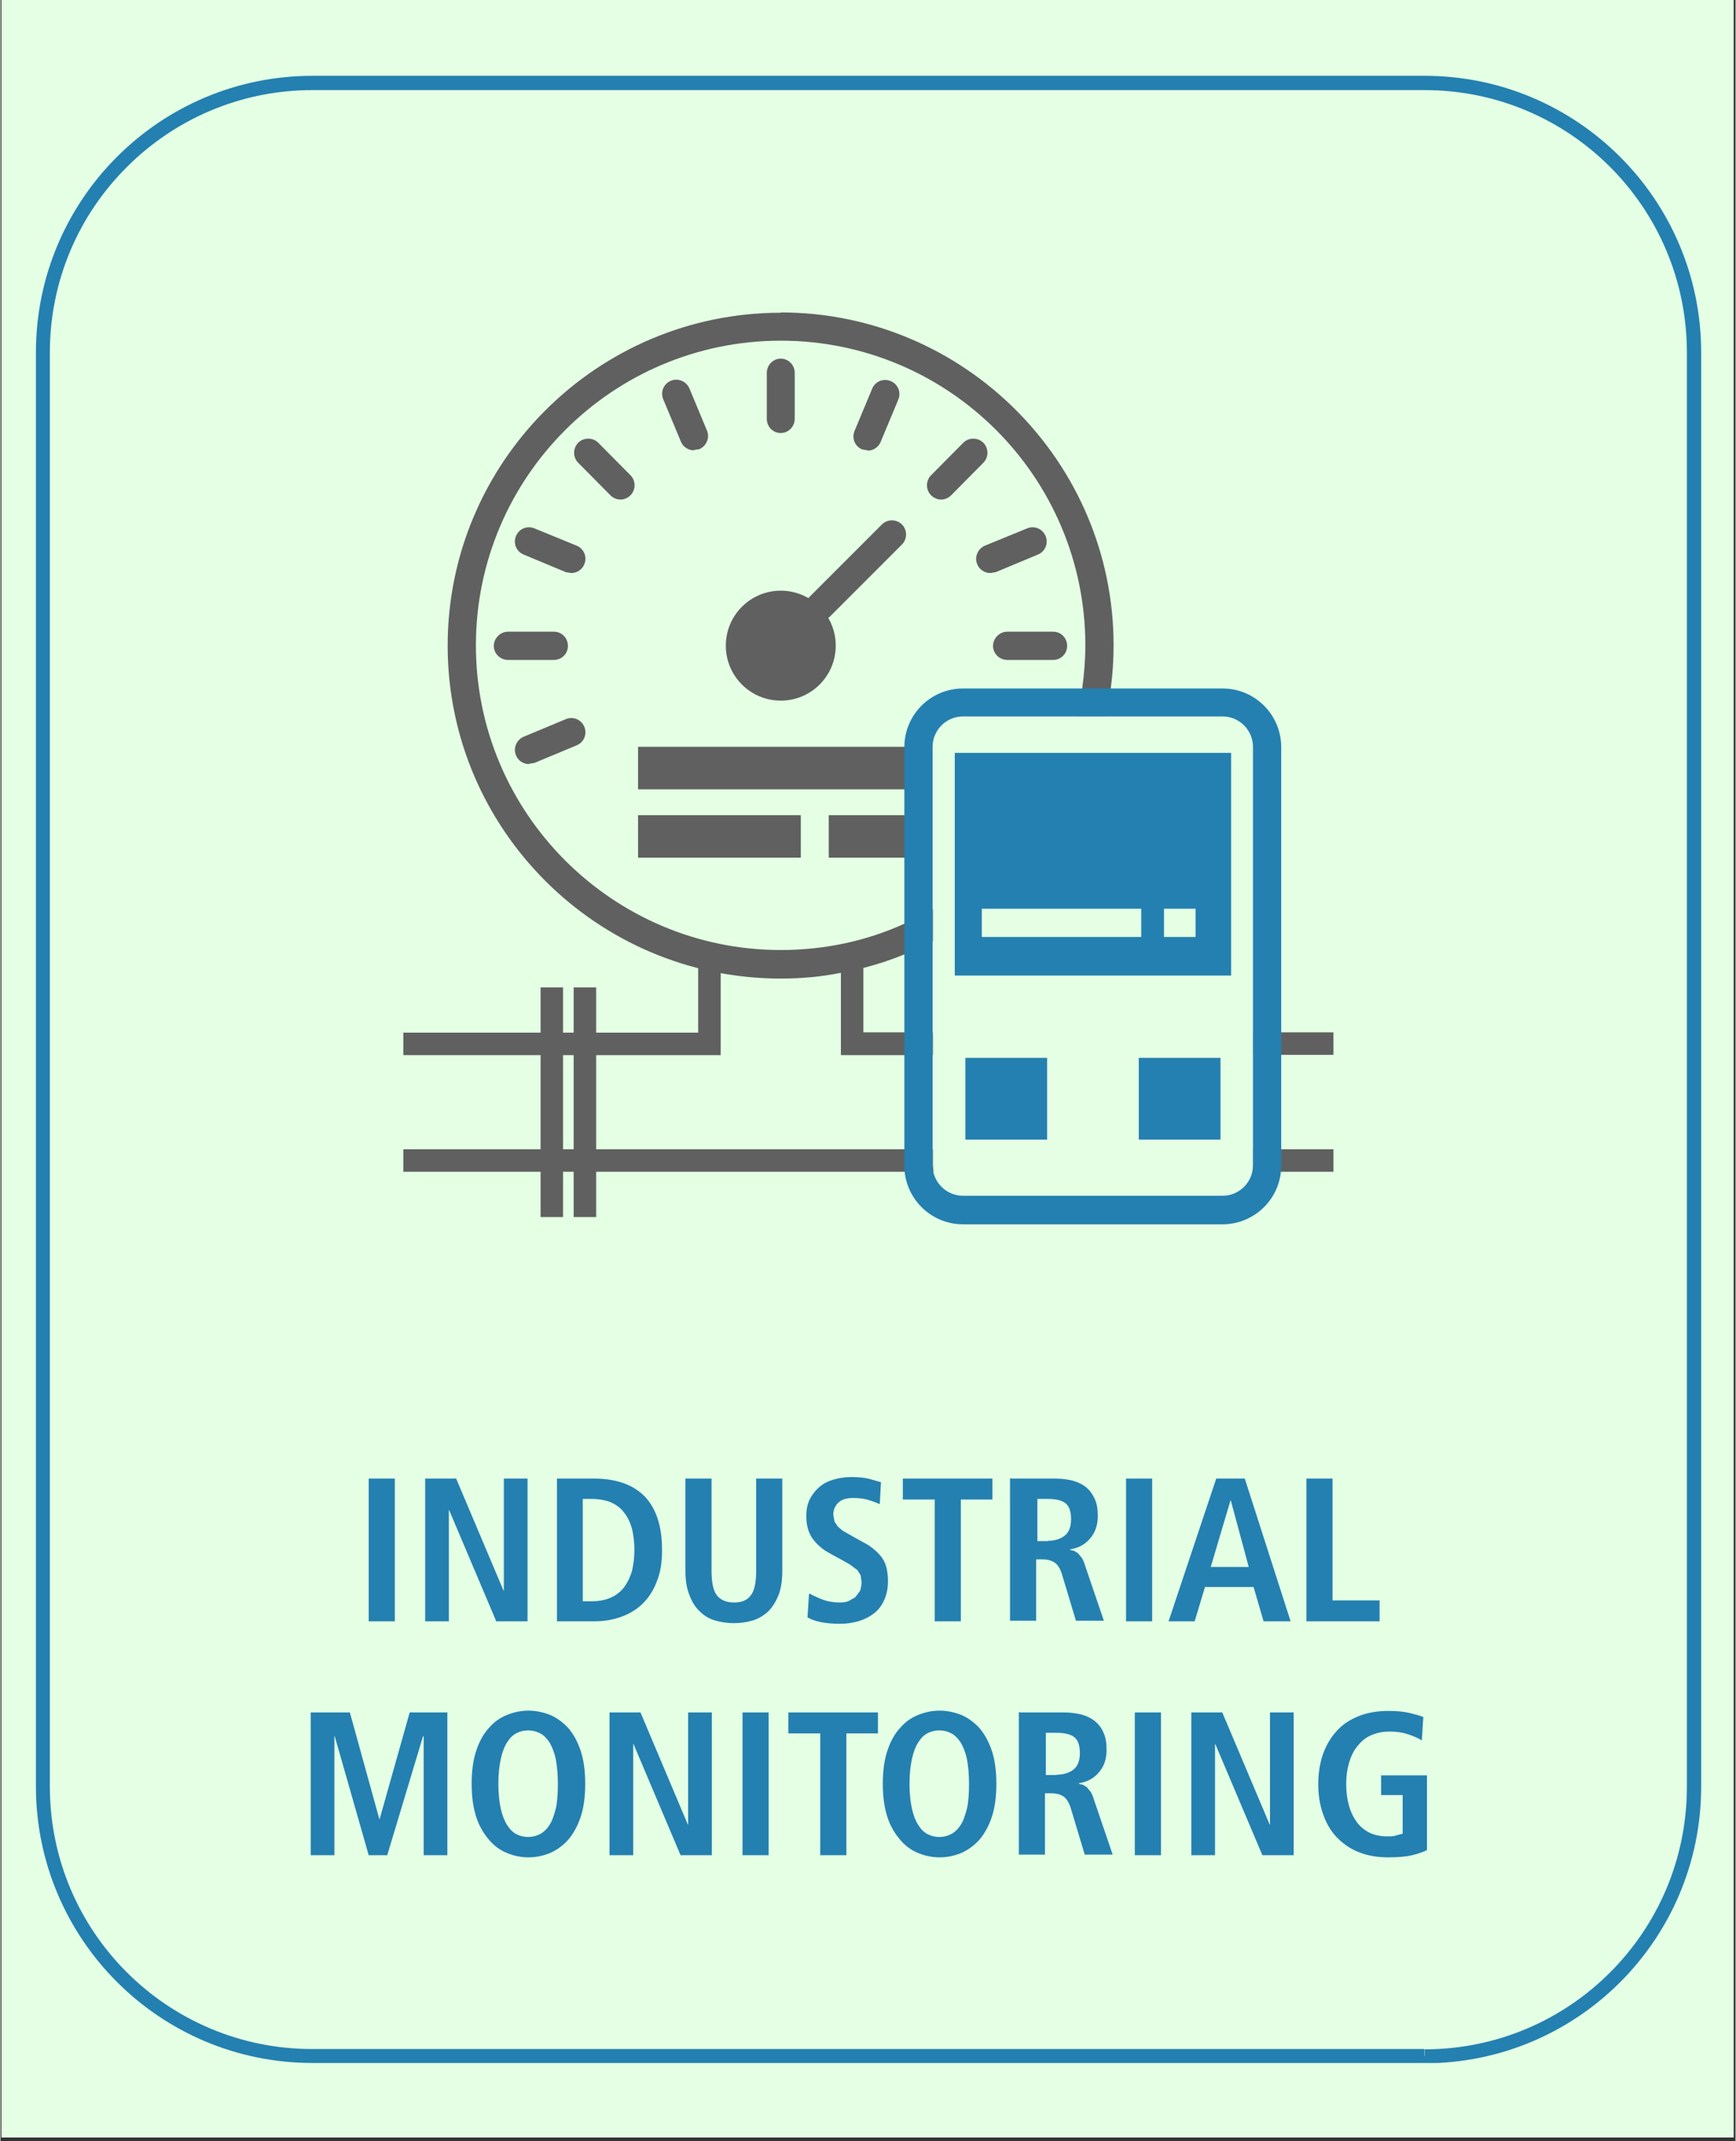 <?xml version="1.0" encoding="UTF-8"?>
<svg xmlns="http://www.w3.org/2000/svg" xmlns:xlink="http://www.w3.org/1999/xlink" width="300" zoomAndPan="magnify" viewBox="0 0 224.88 277.5" height="370" preserveAspectRatio="xMidYMid meet" version="1.0">
  <rect x="0" y="0" width="224.88" height="277.5" fill="#333333" stroke="none"/>
  <defs>
    <clipPath id="f3305aab0f">
      <path d="M 0.141 0 L 224.617 0 L 224.617 277 L 0.141 277 Z M 0.141 0 " clip-rule="nonzero"></path>
    </clipPath>
    <clipPath id="e182dfb80c">
      <path d="M 4 9.824 L 221 9.824 L 221 267.359 L 4 267.359 Z M 4 9.824 " clip-rule="nonzero"></path>
    </clipPath>
  </defs>
  <g clip-path="url(#f3305aab0f)">
    <path fill="#ffffff" d="M 0.141 0 L 224.738 0 L 224.738 277 L 0.141 277 Z M 0.141 0 " fill-opacity="1" fill-rule="nonzero"></path>
    <path fill="#e4ffe4" d="M 0.141 0 L 224.738 0 L 224.738 277 L 0.141 277 Z M 0.141 0 " fill-opacity="1" fill-rule="nonzero"></path>
  </g>
  <g clip-path="url(#e182dfb80c)">
    <path fill="#2480b0" d="M 184.57 266.453 L 184.57 267.359 L 40.445 267.359 C 20.648 267.359 4.594 251.301 4.594 231.496 L 4.594 45.688 C 4.594 25.887 20.648 9.824 40.445 9.824 L 184.57 9.824 C 204.367 9.824 220.426 25.887 220.426 45.688 L 220.426 231.535 C 220.426 251.34 204.367 267.398 184.57 267.398 L 184.57 265.59 C 193.977 265.59 202.48 261.77 208.617 255.629 C 214.758 249.488 218.574 240.984 218.574 231.578 L 218.574 45.688 C 218.574 36.277 214.758 27.777 208.617 21.633 C 202.48 15.492 193.977 11.676 184.57 11.676 L 40.445 11.676 C 31.039 11.676 22.539 15.492 16.398 21.633 C 10.219 27.777 6.402 36.277 6.402 45.688 L 6.402 231.535 C 6.402 240.945 10.219 249.449 16.359 255.59 C 22.5 261.73 31 265.551 40.406 265.551 L 184.531 265.551 L 184.531 266.453 Z M 184.57 266.453 " fill-opacity="1" fill-rule="nonzero"></path>
  </g>
  <path fill="#2480b0" d="M 169.262 191.621 L 172.645 191.621 L 172.645 207.406 L 178.746 207.406 L 178.746 210.121 L 169.262 210.121 Z M 162.492 205.672 L 156.117 205.672 L 154.777 210.121 L 151.395 210.121 L 157.574 191.621 L 161.273 191.621 L 167.215 210.121 L 163.711 210.121 L 162.414 205.672 Z M 161.785 203.074 L 159.461 194.453 L 159.422 194.453 L 156.863 203.074 Z M 145.883 191.621 L 149.27 191.621 L 149.27 210.121 L 145.883 210.121 Z M 135.73 199.688 C 136.633 199.688 137.383 199.453 137.934 199.02 C 138.484 198.586 138.762 197.84 138.762 196.895 C 138.762 195.832 138.484 195.121 137.973 194.77 C 137.461 194.414 136.715 194.258 135.77 194.258 L 134.391 194.258 L 134.391 199.73 L 135.77 199.73 Z M 130.969 191.621 L 136.754 191.621 C 137.578 191.621 138.328 191.738 138.996 191.895 C 139.664 192.09 140.254 192.367 140.727 192.762 C 141.199 193.156 141.555 193.668 141.828 194.258 C 142.105 194.848 142.223 195.594 142.223 196.461 C 142.223 197.684 141.867 198.664 141.199 199.414 C 140.531 200.199 139.664 200.633 138.641 200.793 L 138.641 200.871 L 139.152 200.988 L 139.664 201.305 L 140.176 201.934 C 140.336 202.207 140.492 202.562 140.609 202.996 L 143.012 210.043 L 139.391 210.043 L 137.578 204.02 C 137.344 203.273 137.027 202.762 136.594 202.484 C 136.164 202.207 135.613 202.09 135.02 202.09 L 134.234 202.09 L 134.234 210.043 L 130.848 210.043 L 130.848 191.539 Z M 121.09 194.336 L 116.957 194.336 L 116.957 191.621 L 128.566 191.621 L 128.566 194.336 L 124.473 194.336 L 124.473 210.121 L 121.09 210.121 Z M 104.875 206.539 C 105.227 206.734 105.738 206.973 106.41 207.246 C 107.078 207.523 107.902 207.68 108.809 207.68 C 109.164 207.68 109.52 207.641 109.871 207.523 L 110.777 207.012 L 111.406 206.184 C 111.523 205.832 111.605 205.438 111.605 205.004 L 111.484 204.137 L 111.051 203.469 L 110.266 202.879 C 109.988 202.68 109.598 202.484 109.203 202.25 L 107.473 201.305 C 106.527 200.793 105.816 200.16 105.266 199.414 C 104.715 198.625 104.441 197.684 104.441 196.461 C 104.441 195.633 104.598 194.887 104.914 194.258 C 105.227 193.668 105.66 193.113 106.172 192.684 C 106.684 192.25 107.312 191.934 108.023 191.738 C 108.73 191.539 109.477 191.422 110.266 191.422 C 111.25 191.422 112.074 191.5 112.746 191.699 C 113.414 191.895 113.848 192.012 114.121 192.09 L 113.965 194.926 C 113.57 194.77 113.098 194.57 112.547 194.414 C 111.996 194.219 111.289 194.137 110.5 194.137 C 109.637 194.137 109.008 194.336 108.613 194.73 C 108.18 195.121 107.941 195.676 107.941 196.305 L 108.102 197.211 L 108.535 197.84 L 109.125 198.352 L 109.871 198.785 L 111.84 199.887 C 112.391 200.16 112.863 200.477 113.258 200.832 C 113.648 201.145 113.965 201.5 114.242 201.855 C 114.516 202.25 114.711 202.68 114.832 203.152 C 114.949 203.664 115.027 204.215 115.027 204.887 C 115.027 205.832 114.871 206.617 114.555 207.328 C 114.242 208.035 113.809 208.625 113.258 209.059 C 112.707 209.492 112.035 209.848 111.289 210.082 C 110.5 210.316 109.715 210.438 108.809 210.438 C 106.922 210.438 105.543 210.16 104.598 209.609 L 104.793 206.578 Z M 92.16 191.621 L 92.16 203.586 C 92.16 205.121 92.398 206.184 92.871 206.773 C 93.344 207.367 94.09 207.68 95.074 207.68 C 96.059 207.68 96.766 207.406 97.238 206.773 C 97.711 206.184 97.945 205.121 97.945 203.586 L 97.945 191.621 L 101.332 191.621 L 101.332 203.586 C 101.332 204.809 101.176 205.832 100.859 206.695 C 100.504 207.562 100.07 208.27 99.52 208.824 C 98.93 209.375 98.262 209.766 97.516 210.004 C 96.766 210.238 95.941 210.359 95.074 210.359 C 94.207 210.359 93.383 210.238 92.594 210.004 C 91.809 209.766 91.176 209.375 90.625 208.824 C 90.035 208.27 89.602 207.562 89.289 206.695 C 88.934 205.832 88.777 204.809 88.777 203.586 L 88.777 191.621 Z M 75.473 207.523 L 76.617 207.523 C 77.559 207.523 78.387 207.367 79.094 207.051 C 79.766 206.773 80.355 206.305 80.828 205.711 C 81.258 205.121 81.613 204.414 81.852 203.586 C 82.047 202.762 82.164 201.855 82.164 200.871 C 82.164 199.887 82.047 198.941 81.852 198.113 C 81.613 197.289 81.297 196.617 80.828 196.027 C 80.395 195.438 79.805 195.004 79.094 194.691 C 78.387 194.414 77.559 194.258 76.617 194.258 L 75.473 194.258 L 75.473 207.562 Z M 72.09 191.621 L 76.891 191.621 C 79.805 191.621 82.008 192.406 83.504 193.941 C 85 195.516 85.746 197.801 85.746 200.871 C 85.746 202.445 85.551 203.785 85.078 204.926 C 84.645 206.105 84.016 207.051 83.266 207.801 C 82.48 208.586 81.535 209.137 80.473 209.531 C 79.371 209.926 78.23 210.121 76.93 210.121 L 72.129 210.121 L 72.129 191.621 Z M 55.047 191.621 L 59.062 191.621 L 65.203 206.145 L 65.242 206.145 L 65.242 191.621 L 68.312 191.621 L 68.312 210.121 L 64.258 210.121 L 58.156 195.715 L 58.117 195.715 L 58.117 210.121 L 55.047 210.121 Z M 47.727 191.621 L 51.113 191.621 L 51.113 210.121 L 47.727 210.121 Z M 47.727 191.621 " fill-opacity="1" fill-rule="nonzero"></path>
  <path fill="#2480b0" d="M 178.902 230.082 L 184.887 230.082 L 184.887 239.766 C 184.414 240 183.785 240.238 182.957 240.434 C 182.133 240.629 181.109 240.711 179.887 240.711 C 178.391 240.711 177.094 240.473 175.953 240 C 174.812 239.527 173.906 238.859 173.117 238.031 C 172.332 237.168 171.781 236.184 171.387 235 C 170.992 233.859 170.797 232.602 170.797 231.223 C 170.797 229.844 170.992 228.586 171.387 227.402 C 171.781 226.262 172.371 225.238 173.117 224.41 C 173.867 223.547 174.812 222.914 175.953 222.441 C 177.094 221.973 178.391 221.734 179.887 221.734 C 180.949 221.734 181.855 221.812 182.684 222.012 C 183.469 222.207 184.059 222.363 184.414 222.523 L 184.219 225.555 C 183.668 225.199 183.035 224.961 182.328 224.727 C 181.621 224.492 180.832 224.41 179.965 224.41 C 179.062 224.41 178.273 224.609 177.566 224.922 C 176.855 225.238 176.305 225.75 175.836 226.34 C 175.363 226.93 175.008 227.68 174.773 228.504 C 174.535 229.332 174.418 230.238 174.418 231.184 C 174.418 232.207 174.535 233.152 174.773 233.977 C 175.008 234.844 175.363 235.551 175.793 236.145 C 176.227 236.734 176.816 237.207 177.449 237.52 C 178.117 237.836 178.863 237.992 179.77 237.992 C 180.164 237.992 180.559 237.992 180.871 237.875 L 181.738 237.641 L 181.738 232.641 L 178.941 232.641 L 178.941 230.039 Z M 154.344 221.93 L 158.359 221.93 L 164.5 236.457 L 164.539 236.457 L 164.539 221.93 L 167.609 221.93 L 167.609 240.434 L 163.555 240.434 L 157.453 226.027 L 157.414 226.027 L 157.414 240.434 L 154.344 240.434 Z M 147.023 221.93 L 150.41 221.93 L 150.41 240.434 L 147.023 240.434 Z M 136.871 230 C 137.777 230 138.523 229.766 139.074 229.332 C 139.625 228.898 139.902 228.152 139.902 227.207 C 139.902 226.145 139.625 225.434 139.113 225.082 C 138.602 224.727 137.855 224.57 136.871 224.57 L 135.492 224.57 L 135.492 230.039 L 136.871 230.039 Z M 132.109 221.93 L 137.895 221.93 C 138.719 221.93 139.469 222.051 140.137 222.207 C 140.805 222.402 141.398 222.68 141.867 223.074 C 142.34 223.465 142.734 223.98 142.973 224.57 C 143.246 225.16 143.363 225.906 143.363 226.773 C 143.363 227.992 143.012 228.977 142.34 229.727 C 141.672 230.512 140.805 230.945 139.781 231.105 L 139.781 231.184 L 140.293 231.301 L 140.805 231.617 L 141.316 232.246 C 141.477 232.52 141.633 232.875 141.75 233.309 L 144.152 240.355 L 140.531 240.355 L 138.719 234.332 C 138.484 233.586 138.168 233.07 137.738 232.797 C 137.305 232.52 136.754 232.402 136.164 232.402 L 135.375 232.402 L 135.375 240.355 L 131.992 240.355 L 131.992 221.852 Z M 114.949 226.891 C 115.344 225.711 115.895 224.688 116.602 223.938 C 117.27 223.152 118.059 222.602 118.965 222.246 C 119.828 221.891 120.773 221.695 121.719 221.695 C 122.664 221.695 123.609 221.891 124.512 222.246 C 125.379 222.602 126.164 223.191 126.875 223.938 C 127.543 224.727 128.094 225.711 128.488 226.891 C 128.883 228.074 129.078 229.527 129.078 231.184 C 129.078 232.836 128.883 234.293 128.488 235.473 C 128.094 236.656 127.543 237.641 126.875 238.426 C 126.164 239.215 125.379 239.766 124.512 240.156 C 123.609 240.512 122.703 240.711 121.719 240.711 C 120.734 240.711 119.828 240.512 118.965 240.156 C 118.059 239.805 117.27 239.215 116.602 238.426 C 115.934 237.641 115.344 236.695 114.949 235.473 C 114.555 234.254 114.359 232.836 114.359 231.184 C 114.359 229.527 114.555 228.074 114.949 226.891 Z M 118.137 234.41 C 118.332 235.277 118.609 235.984 118.965 236.535 C 119.316 237.086 119.711 237.48 120.184 237.719 C 120.656 237.953 121.168 238.07 121.68 238.07 C 122.191 238.07 122.703 237.953 123.176 237.719 C 123.648 237.48 124.078 237.086 124.434 236.535 C 124.789 236.023 125.023 235.277 125.262 234.41 C 125.457 233.543 125.535 232.441 125.535 231.184 C 125.535 229.922 125.418 228.82 125.262 227.953 C 125.062 227.09 124.789 226.379 124.434 225.789 C 124.078 225.277 123.688 224.844 123.176 224.609 C 122.703 224.371 122.191 224.254 121.68 224.254 C 121.168 224.254 120.656 224.371 120.184 224.609 C 119.711 224.844 119.316 225.238 118.965 225.789 C 118.609 226.34 118.332 227.051 118.137 227.953 C 117.941 228.82 117.82 229.922 117.82 231.184 C 117.82 232.441 117.941 233.543 118.137 234.41 Z M 106.25 224.648 L 102.117 224.648 L 102.117 221.93 L 113.73 221.93 L 113.73 224.648 L 109.637 224.648 L 109.637 240.434 L 106.25 240.434 Z M 96.176 221.93 L 99.559 221.93 L 99.559 240.434 L 96.176 240.434 Z M 78.938 221.93 L 82.953 221.93 L 89.09 236.457 L 89.129 236.457 L 89.129 221.93 L 92.199 221.93 L 92.199 240.434 L 88.148 240.434 L 82.047 226.027 L 82.008 226.027 L 82.008 240.434 L 78.938 240.434 Z M 61.66 226.891 C 62.055 225.711 62.605 224.688 63.312 223.938 C 63.98 223.152 64.77 222.602 65.676 222.246 C 66.539 221.891 67.484 221.695 68.43 221.695 C 69.375 221.695 70.316 221.891 71.223 222.246 C 72.09 222.602 72.875 223.191 73.586 223.938 C 74.254 224.727 74.805 225.711 75.199 226.891 C 75.594 228.074 75.789 229.527 75.789 231.184 C 75.789 232.836 75.594 234.293 75.199 235.473 C 74.805 236.656 74.254 237.641 73.586 238.426 C 72.875 239.215 72.09 239.766 71.223 240.156 C 70.316 240.512 69.414 240.711 68.43 240.711 C 67.445 240.711 66.539 240.512 65.676 240.156 C 64.77 239.805 63.98 239.215 63.312 238.426 C 62.645 237.641 62.055 236.695 61.66 235.473 C 61.266 234.254 61.07 232.836 61.07 231.184 C 61.07 229.527 61.266 228.074 61.66 226.891 Z M 64.848 234.41 C 65.043 235.277 65.32 235.984 65.676 236.535 C 66.027 237.086 66.422 237.48 66.895 237.719 C 67.367 237.953 67.879 238.07 68.391 238.07 C 68.902 238.07 69.414 237.953 69.887 237.719 C 70.359 237.48 70.789 237.086 71.145 236.535 C 71.5 236.023 71.734 235.277 71.973 234.41 C 72.168 233.543 72.246 232.441 72.246 231.184 C 72.246 229.922 72.129 228.82 71.973 227.953 C 71.773 227.09 71.5 226.379 71.145 225.789 C 70.789 225.277 70.398 224.844 69.887 224.609 C 69.414 224.371 68.902 224.254 68.391 224.254 C 67.879 224.254 67.367 224.371 66.895 224.609 C 66.422 224.844 66.027 225.238 65.676 225.789 C 65.32 226.34 65.043 227.051 64.848 227.953 C 64.652 228.82 64.531 229.922 64.531 231.184 C 64.531 232.441 64.652 233.543 64.848 234.41 Z M 54.812 225.004 L 54.773 225.004 L 50.129 240.434 L 47.727 240.434 L 43.32 225.004 L 43.281 225.004 L 43.281 240.434 L 40.211 240.434 L 40.211 221.93 L 45.285 221.93 L 49.105 235.75 L 49.145 235.75 L 53.039 221.93 L 57.922 221.93 L 57.922 240.434 L 54.852 240.434 L 54.852 225.004 Z M 54.812 225.004 " fill-opacity="1" fill-rule="nonzero"></path>
  <path fill="#606060" d="M 106.961 83.676 C 106.961 80.449 104.363 77.852 101.133 77.852 C 97.906 77.852 95.309 80.449 95.309 83.676 C 95.309 86.902 97.906 89.504 101.133 89.504 C 104.363 89.504 106.961 86.902 106.961 83.676 " fill-opacity="1" fill-rule="nonzero"></path>
  <path fill="#606060" d="M 120.852 151.031 L 120.93 151.859 L 52.215 151.859 L 52.215 148.945 L 120.852 148.945 Z M 120.852 151.031 " fill-opacity="1" fill-rule="nonzero"></path>
  <path fill="#606060" d="M 172.766 148.945 L 172.766 151.859 L 162.336 151.859 L 162.375 151.031 L 162.375 148.945 Z M 172.766 148.945 " fill-opacity="1" fill-rule="nonzero"></path>
  <path fill="#606060" d="M 101.133 40.531 C 77.324 40.531 57.961 59.898 57.961 83.676 C 57.961 107.453 77.324 126.82 101.133 126.82 C 103.812 126.82 106.41 126.586 108.926 126.074 C 109.91 125.918 110.895 125.719 111.84 125.445 C 113.691 124.973 115.461 124.383 117.191 123.672 C 118.453 123.199 119.633 122.609 120.852 122.02 L 120.852 117.848 C 119.672 118.516 118.492 119.145 117.191 119.695 C 112.273 121.941 106.84 123.121 101.133 123.121 C 79.371 123.121 61.621 105.406 61.621 83.637 C 61.621 61.867 79.332 44.152 101.133 44.152 C 122.938 44.152 140.609 61.867 140.609 83.637 C 140.609 85.488 140.453 87.375 140.215 89.148 C 140.059 90.406 139.824 91.59 139.508 92.809 L 143.285 92.809 C 143.523 91.629 143.758 90.406 143.914 89.148 C 144.152 87.336 144.27 85.488 144.27 83.637 C 144.27 59.859 124.906 40.492 101.133 40.492 " fill-opacity="1" fill-rule="nonzero"></path>
  <path fill="#606060" d="M 101.133 90.801 C 97.199 90.801 94.012 87.613 94.012 83.676 C 94.012 79.738 97.199 76.551 101.133 76.551 C 105.07 76.551 108.258 79.738 108.258 83.676 C 108.258 87.613 105.07 90.801 101.133 90.801 M 101.133 79.109 C 98.617 79.109 96.57 81.156 96.57 83.676 C 96.57 86.195 98.617 88.242 101.133 88.242 C 103.652 88.242 105.699 86.195 105.699 83.676 C 105.699 81.156 103.652 79.109 101.133 79.109 " fill-opacity="1" fill-rule="nonzero"></path>
  <path fill="#606060" d="M 101.133 56.121 C 100.113 56.121 99.324 55.293 99.324 54.27 L 99.324 48.324 C 99.324 47.301 100.152 46.477 101.133 46.477 C 102.117 46.477 102.945 47.301 102.945 48.324 L 102.945 54.27 C 102.945 55.293 102.117 56.121 101.133 56.121 " fill-opacity="1" fill-rule="nonzero"></path>
  <path fill="#606060" d="M 71.734 85.527 L 65.793 85.527 C 64.77 85.527 63.941 84.699 63.941 83.715 C 63.941 82.73 64.77 81.867 65.793 81.867 L 71.734 81.867 C 72.758 81.867 73.547 82.691 73.547 83.715 C 73.547 84.738 72.719 85.527 71.734 85.527 " fill-opacity="1" fill-rule="nonzero"></path>
  <path fill="#606060" d="M 136.438 85.527 L 130.496 85.527 C 129.473 85.527 128.645 84.699 128.645 83.715 C 128.645 82.73 129.473 81.867 130.496 81.867 L 136.438 81.867 C 137.461 81.867 138.25 82.691 138.25 83.715 C 138.25 84.738 137.422 85.527 136.438 85.527 " fill-opacity="1" fill-rule="nonzero"></path>
  <path fill="#606060" d="M 80.355 64.742 C 79.883 64.742 79.41 64.543 79.055 64.191 L 74.883 59.977 C 74.176 59.27 74.176 58.09 74.883 57.379 C 75.594 56.672 76.773 56.672 77.48 57.379 L 81.652 61.59 C 82.363 62.301 82.363 63.48 81.652 64.191 C 81.297 64.543 80.828 64.742 80.355 64.742 " fill-opacity="1" fill-rule="nonzero"></path>
  <path fill="#606060" d="M 121.914 64.742 C 121.441 64.742 120.969 64.543 120.617 64.191 C 119.906 63.48 119.906 62.301 120.617 61.59 L 124.789 57.379 C 125.496 56.672 126.676 56.672 127.387 57.379 C 128.094 58.09 128.094 59.27 127.387 59.977 L 123.215 64.191 C 122.859 64.543 122.387 64.742 121.914 64.742 " fill-opacity="1" fill-rule="nonzero"></path>
  <path fill="#606060" d="M 106.211 80.449 C 105.738 80.449 105.266 80.289 104.914 79.898 C 104.203 79.188 104.203 78.008 104.914 77.297 L 114.242 67.969 C 114.949 67.262 116.129 67.262 116.84 67.969 C 117.547 68.676 117.547 69.859 116.84 70.566 L 107.512 79.898 C 107.156 80.25 106.684 80.449 106.211 80.449 " fill-opacity="1" fill-rule="nonzero"></path>
  <path fill="#606060" d="M 89.879 58.363 C 89.172 58.363 88.461 57.93 88.188 57.223 L 85.902 51.75 C 85.512 50.805 85.941 49.742 86.887 49.348 C 87.832 48.953 88.895 49.426 89.289 50.332 L 91.57 55.805 C 91.965 56.75 91.492 57.812 90.586 58.207 L 89.879 58.324 " fill-opacity="1" fill-rule="nonzero"></path>
  <path fill="#606060" d="M 68.508 99.027 C 67.801 99.027 67.09 98.598 66.816 97.887 C 66.422 96.941 66.895 95.879 67.801 95.484 L 73.27 93.203 C 74.215 92.809 75.277 93.242 75.672 94.188 C 76.062 95.133 75.633 96.195 74.688 96.59 L 69.215 98.871 L 68.508 98.988 " fill-opacity="1" fill-rule="nonzero"></path>
  <path fill="#606060" d="M 128.289 74.266 C 127.582 74.266 126.875 73.836 126.598 73.125 C 126.203 72.18 126.676 71.117 127.582 70.723 L 133.055 68.48 C 133.996 68.086 135.059 68.52 135.453 69.465 C 135.848 70.41 135.414 71.473 134.469 71.867 L 129 74.148 L 128.289 74.266 " fill-opacity="1" fill-rule="nonzero"></path>
  <path fill="#606060" d="M 73.977 74.266 L 73.27 74.148 L 67.801 71.867 C 66.855 71.473 66.422 70.41 66.816 69.465 C 67.207 68.52 68.273 68.086 69.215 68.48 L 74.688 70.723 C 75.633 71.117 76.062 72.18 75.672 73.125 C 75.395 73.836 74.688 74.266 73.977 74.266 " fill-opacity="1" fill-rule="nonzero"></path>
  <path fill="#606060" d="M 112.391 58.363 L 111.684 58.246 C 110.738 57.852 110.305 56.789 110.699 55.844 L 112.98 50.371 C 113.375 49.426 114.438 48.996 115.383 49.387 C 116.328 49.781 116.758 50.844 116.367 51.789 L 114.082 57.262 C 113.809 57.969 113.098 58.402 112.391 58.402 " fill-opacity="1" fill-rule="nonzero"></path>
  <path fill="#606060" d="M 82.637 96.785 L 119.633 96.785 L 119.633 102.297 L 82.637 102.297 Z M 82.637 96.785 " fill-opacity="1" fill-rule="nonzero"></path>
  <path fill="#606060" d="M 82.637 105.645 L 103.73 105.645 L 103.73 111.152 L 82.637 111.152 Z M 82.637 105.645 " fill-opacity="1" fill-rule="nonzero"></path>
  <path fill="#606060" d="M 107.352 105.645 L 119.633 105.645 L 119.633 111.152 L 107.352 111.152 Z M 107.352 105.645 " fill-opacity="1" fill-rule="nonzero"></path>
  <path fill="#606060" d="M 93.344 136.742 L 52.215 136.742 L 52.215 133.828 L 90.43 133.828 L 90.43 125.09 L 93.344 125.09 Z M 93.344 136.742 " fill-opacity="1" fill-rule="nonzero"></path>
  <path fill="#606060" d="M 120.852 133.789 L 120.852 136.742 L 108.926 136.742 L 108.926 125.09 L 111.84 125.09 L 111.84 133.789 Z M 120.852 133.789 " fill-opacity="1" fill-rule="nonzero"></path>
  <path fill="#606060" d="M 162.375 133.789 L 172.766 133.789 L 172.766 136.703 L 162.375 136.703 Z M 162.375 133.789 " fill-opacity="1" fill-rule="nonzero"></path>
  <path fill="#606060" d="M 74.293 127.965 L 77.207 127.965 L 77.207 157.727 L 74.293 157.727 Z M 74.293 127.965 " fill-opacity="1" fill-rule="nonzero"></path>
  <path fill="#606060" d="M 70.004 127.965 L 72.914 127.965 L 72.914 157.727 L 70.004 157.727 Z M 70.004 127.965 " fill-opacity="1" fill-rule="nonzero"></path>
  <path fill="#2480b0" d="M 158.398 158.668 L 124.75 158.668 C 120.539 158.668 117.152 155.246 117.152 151.07 L 117.152 96.824 C 117.152 92.613 120.578 89.227 124.75 89.227 L 158.398 89.227 C 162.609 89.227 165.996 92.652 165.996 96.824 L 165.996 151.07 C 165.996 155.285 162.57 158.668 158.398 158.668 M 124.75 92.848 C 122.586 92.848 120.812 94.621 120.812 96.785 L 120.812 151.031 C 120.812 153.199 122.586 154.969 124.75 154.969 L 158.398 154.969 C 160.562 154.969 162.336 153.199 162.336 151.031 L 162.336 96.785 C 162.336 94.621 160.562 92.848 158.398 92.848 Z M 124.75 92.848 " fill-opacity="1" fill-rule="nonzero"></path>
  <path fill="#2480b0" d="M 123.688 126.43 L 159.5 126.43 L 159.5 97.574 L 123.688 97.574 Z M 127.188 117.77 L 147.852 117.77 L 147.852 121.43 L 127.188 121.43 Z M 154.895 121.43 L 150.805 121.43 L 150.805 117.77 L 154.895 117.77 Z M 154.895 121.43 " fill-opacity="1" fill-rule="nonzero"></path>
  <path fill="#2480b0" d="M 125.062 137.098 L 135.652 137.098 L 135.652 147.688 L 125.062 147.688 Z M 125.062 137.098 " fill-opacity="1" fill-rule="nonzero"></path>
  <path fill="#2480b0" d="M 147.535 137.098 L 158.125 137.098 L 158.125 147.688 L 147.535 147.688 Z M 147.535 137.098 " fill-opacity="1" fill-rule="nonzero"></path>
</svg>
